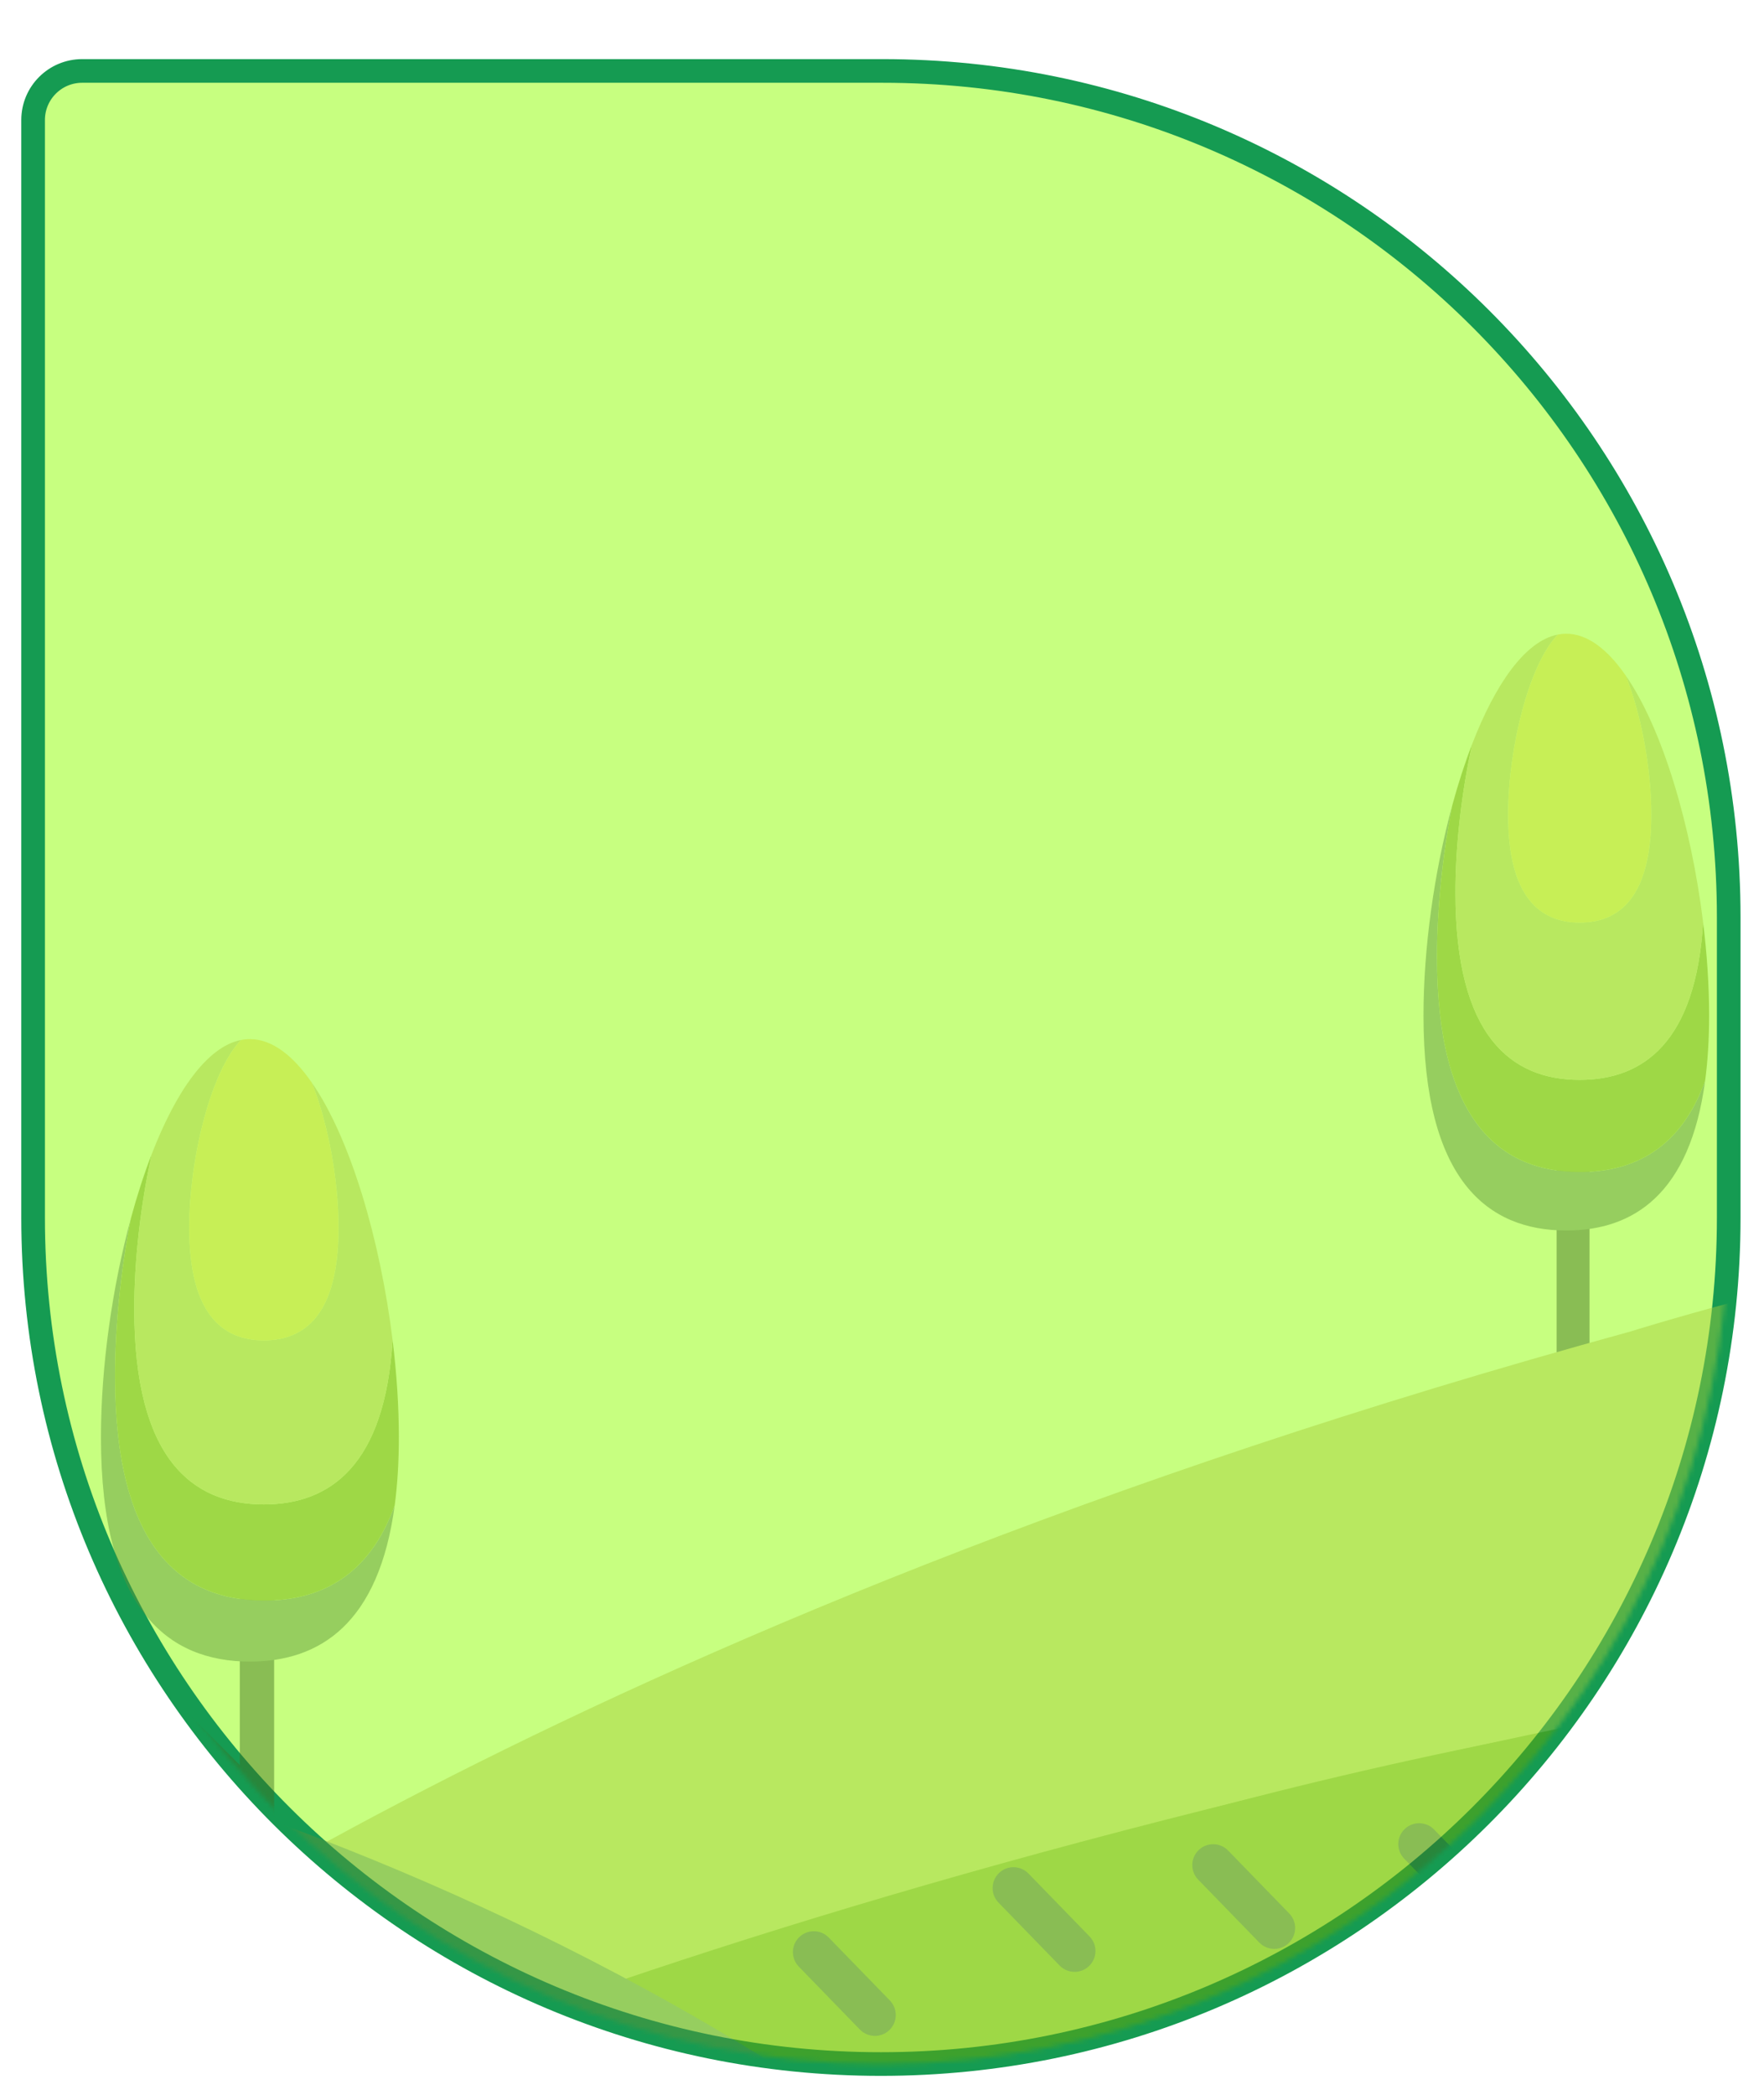 <svg width="373" height="443" viewBox="0 0 373 443" fill="none" xmlns="http://www.w3.org/2000/svg">
<g filter="url(#filter0_d_361_2465)">
<path d="M7 13.374C7 7.644 11.644 3 17.374 3H186.594C285.423 3 365.539 83.117 365.539 181.945V245.484C365.539 344.313 285.099 424.43 186.27 424.43C87.441 424.43 7 344.313 7 245.484V13.374Z" fill="#C7FF80" stroke="#159B52" stroke-width="5"/>
<mask id="mask0_361_2465" style="mask-type:luminance" maskUnits="userSpaceOnUse" x="7" y="3" width="359" height="422">
<path d="M7 13.374C7 7.644 11.644 3 17.374 3H186.594C285.423 3 365.539 83.117 365.539 181.945V245.484C365.539 344.313 285.099 424.43 186.27 424.43C87.441 424.43 7 344.313 7 245.484V13.374Z" fill="white"/>
</mask>
<g mask="url(#mask0_361_2465)">
<g opacity="0.45">
<path d="M57.963 323.16H50.708V386.376H57.963V323.16Z" fill="#3E6C20"/>
<path d="M55.827 326.429C38.433 326.429 24.331 315.334 24.331 278.989C24.331 268.33 25.544 256.681 27.698 245.542C23.711 260.202 21.346 277.009 21.346 291.891C21.346 328.235 35.448 339.33 52.842 339.33C67.695 339.33 80.146 331.238 83.467 306.243C78.118 321.218 67.746 326.429 55.827 326.429Z" fill="#5B9237"/>
<path d="M55.827 326.428C67.746 326.428 78.12 321.217 83.467 306.243C84.037 301.966 84.338 297.201 84.338 291.891C84.338 285.31 83.874 278.352 83.014 271.369C81.406 297.796 69.836 306.102 55.798 306.102C40.661 306.102 28.388 296.447 28.388 264.819C28.388 254.379 29.727 242.849 32.063 232.086C30.454 236.253 28.988 240.783 27.696 245.541C25.542 256.68 24.329 268.329 24.329 278.989C24.329 315.333 38.43 326.428 55.824 326.428H55.827Z" fill="#6DA900"/>
<path d="M71.592 247.632C71.592 265.857 64.522 271.419 55.798 271.419C47.075 271.419 40.004 265.857 40.004 247.632C40.004 232.932 44.604 214.487 50.961 207.9C43.736 209.331 37.169 218.87 32.063 232.084C29.727 242.847 28.388 254.377 28.388 264.817C28.388 296.445 40.659 306.1 55.798 306.1C69.836 306.1 81.406 297.794 83.014 271.367C80.397 250.135 74.1 228.681 65.924 216.899C69.388 225.488 71.592 237.455 71.592 247.629V247.632Z" fill="#A6CB39"/>
<path d="M55.798 271.422C64.522 271.422 71.592 265.859 71.592 247.634C71.592 237.46 69.388 225.492 65.924 216.903C61.939 211.162 57.51 207.716 52.842 207.716C52.211 207.716 51.585 207.782 50.963 207.905C44.606 214.492 40.006 232.934 40.006 247.636C40.006 265.861 47.077 271.424 55.8 271.424H55.798V271.422Z" fill="#C7DB23"/>
<path d="M32.743 348.368L32.741 348.369C31.325 349.786 31.325 352.082 32.741 353.498L50.976 371.733C52.392 373.149 54.688 373.149 56.105 371.733L56.106 371.731C57.522 370.315 57.522 368.019 56.106 366.602L37.871 348.368C36.455 346.951 34.159 346.951 32.743 348.368Z" fill="#3E6C20"/>
<path d="M336.107 232.682H329.151V343.742H336.107V232.682Z" fill="#3E6C20"/>
<path d="M334.058 235.814C317.381 235.814 303.862 225.177 303.862 190.332C303.862 180.112 305.025 168.944 307.09 158.265C303.267 172.32 301 188.434 301 202.702C301 237.546 314.52 248.184 331.196 248.184C345.437 248.184 357.374 240.425 360.558 216.462C355.429 230.818 345.485 235.814 334.058 235.814Z" fill="#5B9237"/>
<path d="M334.058 235.815C345.485 235.815 355.431 230.819 360.558 216.463C361.104 212.362 361.393 207.794 361.393 202.702C361.393 196.393 360.948 189.722 360.124 183.027C358.582 208.365 347.489 216.328 334.03 216.328C319.518 216.328 307.751 207.071 307.751 176.748C307.751 166.739 309.035 155.684 311.275 145.365C309.732 149.361 308.327 153.703 307.088 158.266C305.023 168.945 303.859 180.113 303.859 190.333C303.859 225.178 317.379 235.815 334.056 235.815H334.058Z" fill="#6DA900"/>
<path d="M349.173 160.269C349.173 177.742 342.395 183.075 334.031 183.075C325.667 183.075 318.889 177.742 318.889 160.269C318.889 146.176 323.299 128.492 329.393 122.177C322.467 123.549 316.17 132.694 311.275 145.362C309.035 155.681 307.752 166.736 307.752 176.745C307.752 207.068 319.517 216.325 334.031 216.325C347.49 216.325 358.582 208.362 360.125 183.025C357.615 162.669 351.578 142.1 343.739 130.804C347.06 139.039 349.173 150.512 349.173 160.267V160.269Z" fill="#A6CB39"/>
<path d="M334.03 183.078C342.394 183.078 349.173 177.744 349.173 160.271C349.173 150.517 347.059 139.043 343.738 130.808C339.918 125.304 335.672 122 331.196 122C330.592 122 329.991 122.063 329.395 122.181C323.301 128.497 318.89 146.178 318.89 160.273C318.89 177.746 325.669 183.08 334.033 183.08H334.03V183.078Z" fill="#C7DB23"/>
<path fill-rule="evenodd" clip-rule="evenodd" d="M7 415.878C7 415.878 116.667 332.039 344.79 269.533C344.79 269.533 475.993 227.93 605.37 230.963C734.747 233.995 873.221 269.533 873.221 269.533V269.725C1100.51 312.983 1210 415.878 1210 415.878V574.48H872.211L7 574.48V415.878Z" fill="#A6CB39"/>
<path fill-rule="evenodd" clip-rule="evenodd" d="M7 457.932C7 457.932 116.65 396.323 344.735 350.391C344.735 350.391 475.916 319.82 605.273 322.048C734.629 324.276 873.08 350.391 873.08 350.391V350.532C1100.33 382.32 1209.8 457.932 1209.8 457.932V574.48L873.08 574.48H7V457.932Z" fill="#6DA900"/>
<path d="M344.594 351.077C116.753 390.553 7 484.977 7 484.977V574.455H344.594V351.077Z" fill="#6DA900"/>
<path d="M7 357.41C7 357.41 220.752 404.845 307.042 574.475H7V357.41Z" fill="#5B9237"/>
<path d="M7 421.936C7 421.936 157.217 455.272 217.853 574.48H7V421.936Z" fill="#3E6C20"/>
<path d="M316.145 439.113C314.996 439.113 313.843 438.666 312.978 437.777L300.057 424.471C298.361 422.725 298.399 419.93 300.149 418.23C301.896 416.534 304.69 416.572 306.391 418.322L319.311 431.627C321.007 433.374 320.97 436.168 319.22 437.869C318.363 438.7 317.252 439.118 316.145 439.118V439.113Z" fill="#3E6C20"/>
<path d="M184.997 418.477C183.849 418.477 182.696 418.03 181.831 417.14L168.91 403.835C167.214 402.089 167.252 399.294 169.002 397.594C170.748 395.898 173.543 395.935 175.243 397.685L188.164 410.991C189.86 412.737 189.822 415.532 188.072 417.232C187.216 418.063 186.104 418.481 184.997 418.481V418.477Z" fill="#3E6C20"/>
<path d="M313.003 395.638C311.854 395.638 310.702 395.191 309.837 394.301L296.916 380.996C295.22 379.25 295.257 376.455 297.008 374.755C298.754 373.059 301.549 373.096 303.249 374.847L316.17 388.152C317.866 389.898 317.828 392.693 316.078 394.393C315.222 395.224 314.11 395.642 313.003 395.642V395.638Z" fill="#3E6C20"/>
<path d="M348.788 377.25C347.64 377.25 346.487 376.803 345.622 375.913L332.701 362.608C331.005 360.862 331.043 358.067 332.793 356.367C334.539 354.671 337.334 354.709 339.034 356.459L351.955 369.764C353.651 371.51 353.613 374.305 351.863 376.005C351.007 376.837 349.895 377.254 348.788 377.254V377.25Z" fill="#3E6C20"/>
<path d="M269.445 400.079C268.296 400.079 267.143 399.632 266.278 398.742L253.357 385.437C251.661 383.691 251.699 380.896 253.449 379.196C255.195 377.5 257.99 377.538 259.69 379.288L272.611 392.593C274.307 394.339 274.27 397.134 272.519 398.834C271.663 399.666 270.552 400.083 269.445 400.083V400.079Z" fill="#3E6C20"/>
<path d="M227.223 404.938C226.075 404.938 224.922 404.491 224.057 403.601L211.136 390.296C209.44 388.549 209.478 385.755 211.228 384.055C212.974 382.358 215.769 382.396 217.469 384.146L230.39 397.452C232.086 399.198 232.048 401.993 230.298 403.693C229.442 404.524 228.331 404.942 227.223 404.942V404.938Z" fill="#3E6C20"/>
<path d="M111.29 429.652C110.142 429.652 108.989 429.205 108.124 428.315L95.203 415.009C93.507 413.263 93.544 410.469 95.295 408.768C97.041 407.072 99.836 407.11 101.536 408.86L114.457 422.166C116.153 423.912 116.115 426.706 114.365 428.407C113.509 429.238 112.397 429.656 111.29 429.656V429.652Z" fill="#A6CB39"/>
<path d="M63.3 430.399C62.151 430.399 60.998 429.952 60.134 429.062L47.213 415.757C45.517 414.011 45.554 411.216 47.305 409.516C49.051 407.82 51.846 407.862 53.546 409.608L66.467 422.913C68.163 424.659 68.125 427.454 66.375 429.154C65.518 429.985 64.407 430.403 63.3 430.403V430.399Z" fill="#A6CB39"/>
</g>
</g>
</g>
<defs>
<filter id="filter0_d_361_2465" x="0.5" y="0.5" width="371.539" height="442.43" filterUnits="userSpaceOnUse" color-interpolation-filters="sRGB">
<feFlood flood-opacity="0" result="BackgroundImageFix"/>
<feColorMatrix in="SourceAlpha" type="matrix" values="0 0 0 0 0 0 0 0 0 0 0 0 0 0 0 0 0 0 127 0" result="hardAlpha"/>
<feOffset dy="12"/>
<feGaussianBlur stdDeviation="2"/>
<feComposite in2="hardAlpha" operator="out"/>
<feColorMatrix type="matrix" values="0 0 0 0 0 0 0 0 0 0 0 0 0 0 0 0 0 0 0.15 0"/>
<feBlend mode="normal" in2="BackgroundImageFix" result="effect1_dropShadow_361_2465"/>
<feBlend mode="normal" in="SourceGraphic" in2="effect1_dropShadow_361_2465" result="shape"/>
</filter>
</defs>
</svg>
